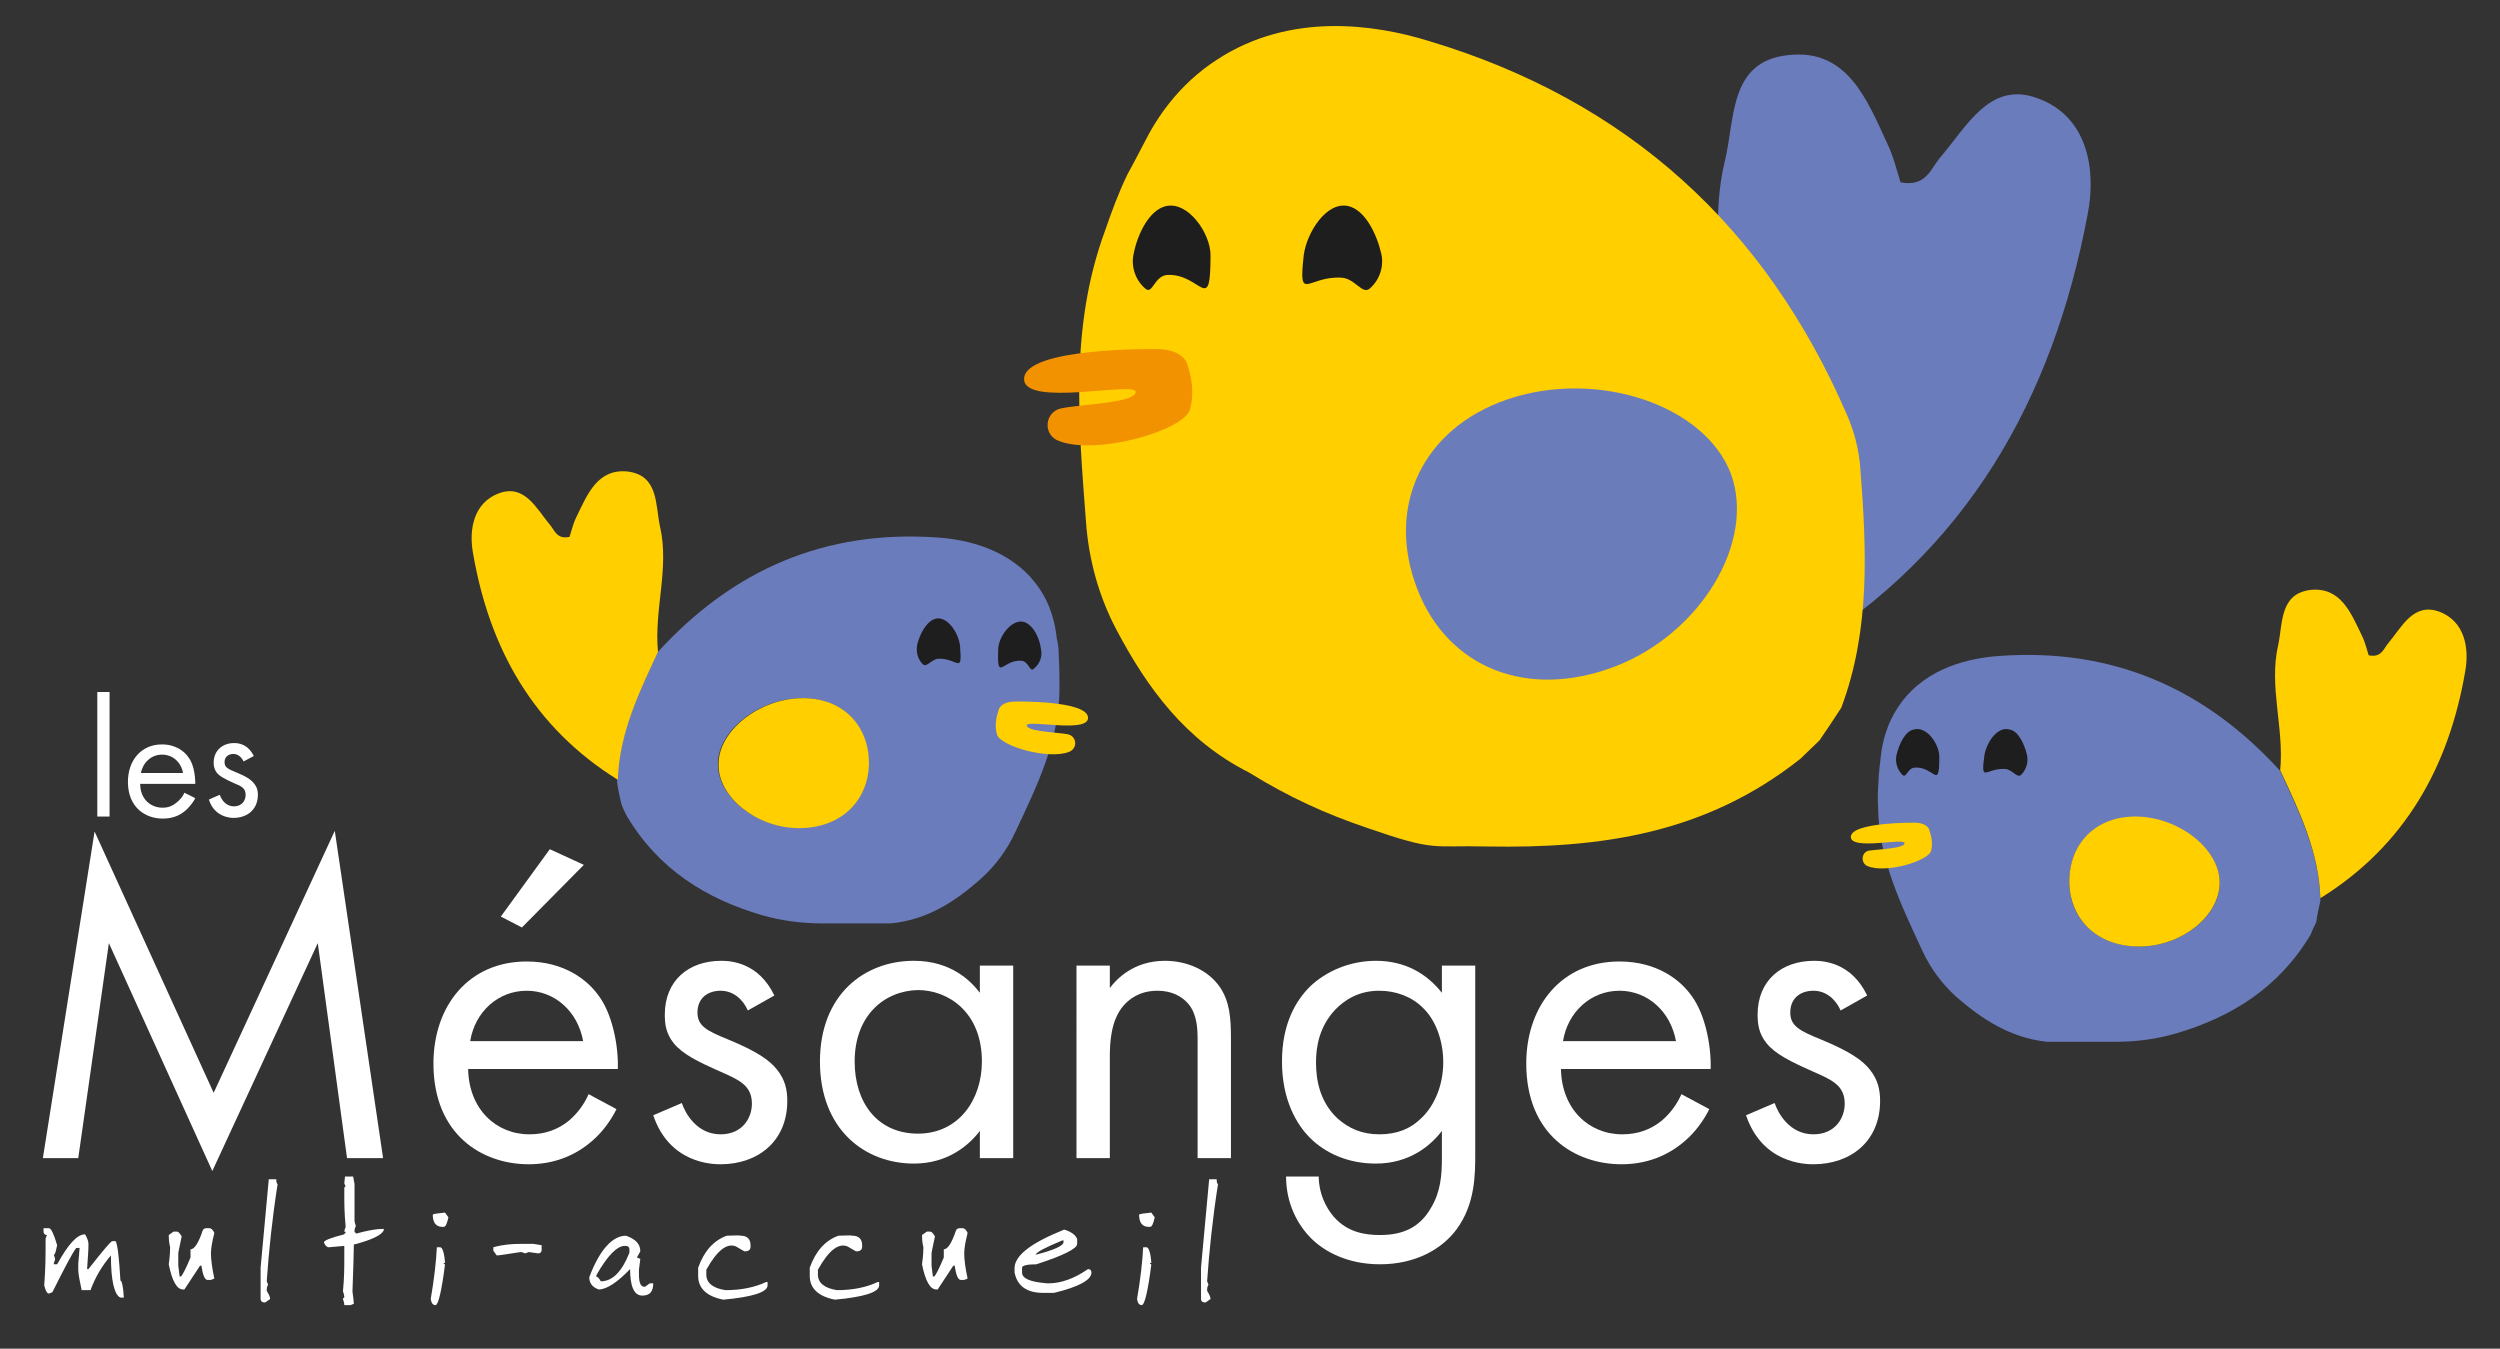 <?xml version="1.0" encoding="utf-8"?>
<!-- Generator: Adobe Illustrator 26.1.0, SVG Export Plug-In . SVG Version: 6.00 Build 0)  -->
<svg version="1.1" id="Calque_1" xmlns="http://www.w3.org/2000/svg" xmlns:xlink="http://www.w3.org/1999/xlink" x="0px" y="0px"
	 viewBox="0 0 367.4 198.2" style="enable-background:new 0 0 367.4 198.2;" xml:space="preserve">
<rect x="0" y="0" width="367.4" height="198.2" fill="#333333" stroke="none"/>
<style type="text/css">
	.st0{fill:#6B7CBC;}
	.st1{fill:#FFFFFF;}
	.st2{fill:#FFCF00;}
	.st3{fill:#6B7CBB;}
	.st4{fill:#1E1E1F;}
	.st5{fill:none;stroke:#6B7CBB;stroke-width:4;stroke-linecap:round;stroke-linejoin:round;stroke-miterlimit:10;}
	.st6{fill:#F39200;}
</style>
<g>
	<path class="st0" d="M264.8,95.8c-0.3-13.2-5.8-24.8-11.1-36.5c1.2-11.9-3.1-23.8-0.2-35.7c1.5-6.2,0.6-14.6,9.3-15.5
		c8.7-1,11.6,6.6,14.6,13.1c0.9,1.9,1.4,4,1.9,5.6c3.7,0.7,4.4-1.9,5.7-3.5c4-4.6,7.4-11.6,14.6-8.8c7.2,2.7,8.5,10.4,7.2,17
		C301.7,58.7,289,81.1,264.8,95.8"/>
</g>
<g>
	<path class="st1" d="M16.1,101.7V120h-1.8v-18.3H16.1z"/>
	<path class="st1" d="M28.7,117.3c-0.3,0.6-0.8,1.2-1.3,1.7c-1,0.9-2.1,1.3-3.5,1.3c-2.5,0-5.1-1.6-5.1-5.4c0-3.1,1.9-5.5,5-5.5
		c2,0,3.3,1,3.9,1.9c0.7,0.9,1,2.5,1,3.9h-8.1c0,2.2,1.5,3.5,3.3,3.5c0.9,0,1.5-0.3,2.1-0.8c0.5-0.4,0.9-0.9,1.1-1.4L28.7,117.3z
		 M26.9,113.6c-0.3-1.6-1.5-2.7-3.1-2.7s-2.8,1.2-3.1,2.7H26.9z"/>
	<path class="st1" d="M35.8,111.9c-0.3-0.6-0.8-1.1-1.5-1.1S33,111.2,33,112c0,0.8,0.5,1,1.7,1.5c1.5,0.6,2.2,1.1,2.6,1.6
		c0.5,0.6,0.6,1.1,0.6,1.7c0,2.2-1.6,3.4-3.6,3.4c-0.4,0-2.8-0.1-3.6-2.7l1.6-0.7c0.2,0.6,0.8,1.7,2.1,1.7c1.2,0,1.7-0.9,1.7-1.7
		c0-1-0.7-1.3-1.7-1.7c-1.3-0.6-2.1-1-2.5-1.5c-0.4-0.5-0.5-1-0.5-1.5c0-1.8,1.3-2.9,3-2.9c0.6,0,2,0.1,2.9,1.9L35.8,111.9z"/>
</g>
<g>
	<path class="st0" d="M276.4,111.2c0.2-1.9,0.8-4.9,2.9-7.8c3.9-5.4,10.3-6.7,14.5-7c16.6-1.2,30.2,4.7,41.3,16.9
		c2.8,6.1,5.8,12.1,5.9,19.1c-0.2,0.9-0.5,2.2-0.6,3.1c-0.3,0.6-0.6,1.2-0.8,1.8c-4.7,7.9-11.7,12.2-19.9,14.6
		c-2.8,0.8-5.7,1.2-8.7,1.2c-3.4,0-6.8,0-10.2,0c-5.4-0.6-9.5-3.3-13.3-6.6c-2.1-1.9-3.8-4.2-5-6.8c-3.1-6.7-6.4-13.4-6.5-21.1
		c-0.1-1.4,0-2.9,0.1-4.6C276.2,112.9,276.3,112,276.4,111.2 M314.6,139.1c6.1-0.1,11.6-4.5,11.6-9.3c0-4.9-5.9-9.6-12.2-9.7
		c-5.9-0.1-10,3.9-9.9,9.8C304.3,135.4,308.5,139.1,314.6,139.1"/>
	<path class="st2" d="M341,132c-0.2-6.8-3.1-12.8-5.9-18.8c0.6-6.2-1.7-12.3-0.3-18.4c0.7-3.2,0.2-7.5,4.7-8.1
		c4.5-0.5,6,3.4,7.6,6.7c0.5,1,0.7,2,1,2.9c1.9,0.4,2.2-1,2.9-1.8c2-2.4,3.7-6,7.5-4.6c3.7,1.4,4.4,5.3,3.8,8.7
		C359.9,112.7,353.4,124.3,341,132"/>
	<path class="st2" d="M314.6,139.1c-6.1,0.1-10.3-3.7-10.5-9.3c-0.1-5.8,3.9-9.9,9.9-9.8c6.3,0.1,12.2,4.8,12.2,9.7
		C326.2,134.6,320.7,139,314.6,139.1"/>
	<path class="st2" d="M168.2,20.9c1.7-3.4,4.9-8.4,10.6-12.1c10.8-7.1,23.3-5.2,31.1-2.8c29.4,8.8,49.6,27.4,61.5,54.9
		c1.1,2.5,1.8,5.2,2,8c0.9,11.8,1.5,23.6-2.8,35.1c-0.9,1.4-2.3,3.5-3.2,4.8c-0.9,0.9-1.9,1.8-2.8,2.7c-14,11.1-29.5,13.2-46.1,12.9
		c-8.1-0.2-7.4,0.8-17.5-2.7c-6.2-2.1-11.5-4.5-17.5-8.2c-9.3-4.7-14.9-12.4-19.4-20.9c-2.6-4.9-4.1-10.3-4.5-15.9
		c-1.1-14.4-2.4-28.7,2.8-42.8c0.9-2.6,1.9-5.4,3.3-8.3C166.6,24,167.4,22.4,168.2,20.9"/>
	<path class="st3" d="M237.2,98c-12.7,4.8-24.4,0.2-28.9-11.4c-4.7-12.1,0.7-23.6,13.2-27.9c13.2-4.5,29.1,0.8,32.9,11
		C258,79.7,249.9,93.2,237.2,98"/>
	<path class="st4" d="M203,37.3c0.4,1.8-0.2,3.8-1.7,5.1c-1.1,1-2.2-1.6-4.3-1.6c-4.9-0.2-6.2,3.8-5.4-3.3c0.4-3.2,3.3-8,6.6-7.2
		C200.6,30.9,202.3,34.3,203,37.3"/>
	<path class="st4" d="M166.6,37.3c-0.4,1.8,0.2,3.8,1.7,5.1c1.1,1,1.3-1.9,3.3-2c4.9-0.2,6.3,6.1,6.3-2.9c0-3.2-3.3-8-6.6-7.2
		C168.9,30.9,167.2,34.3,166.6,37.3"/>
	<path class="st0" d="M155.6,96.5c0.1,1.7,0.1,3.2,0.1,4.6c0,7.7-3.3,14.4-6.5,21.2c-1.2,2.6-2.9,4.9-5,6.8
		c-3.7,3.3-7.9,6.1-13.3,6.6c-3.4,0-6.8,0-10.2,0c-2.9,0-5.9-0.4-8.7-1.2c-8.2-2.4-15.2-6.7-19.9-14.6c-0.3-0.6-0.6-1.2-0.8-1.8
		c-0.2-0.9-0.5-2.2-0.6-3.1c0.1-7,3.1-13,5.9-19.1c11.1-12.2,24.7-18.1,41.3-16.9c4.2,0.3,10.6,1.7,14.5,7c2.1,2.8,2.7,5.9,2.9,7.8
		C155.5,94.6,155.6,95.5,155.6,96.5 M127.6,112.4c0.1-5.8-3.9-9.9-9.9-9.8c-6.3,0.1-12.2,4.8-12.2,9.7c0,4.8,5.5,9.2,11.6,9.3
		C123.3,121.7,127.5,118,127.6,112.4"/>
	<path class="st2" d="M90.8,114.6c0.2-6.8,3.1-12.8,5.9-18.8c-0.6-6.2,1.7-12.3,0.3-18.4c-0.7-3.2-0.2-7.5-4.7-8.1
		c-4.5-0.5-6,3.4-7.6,6.7c-0.5,1-0.7,2-1,2.9c-1.9,0.4-2.2-1-2.9-1.8c-2-2.4-3.7-6-7.5-4.6c-3.7,1.4-4.4,5.3-3.8,8.7
		C71.9,95.3,78.4,106.9,90.8,114.6"/>
	<path class="st2" d="M117.2,121.7c6.1,0.1,10.3-3.7,10.5-9.3c0.1-5.8-3.9-9.9-9.9-9.8c-6.3,0.1-12.2,4.8-12.2,9.7
		C105.5,117.1,111.1,121.6,117.2,121.7"/>
</g>
<g>
	<path class="st1" d="M6.3,170.2l7.6-48l17.5,38.4l17.8-38.5l7.1,48.1H51l-4.3-31.6l-15.5,33.5L16,138.6l-4.5,31.6L6.3,170.2
		L6.3,170.2z"/>
	<path class="st1" d="M90.6,163c-0.8,1.6-2,3.3-3.5,4.6c-2.6,2.3-5.8,3.5-9.4,3.5c-6.8,0-14-4.3-14-14.8c0-8.5,5.2-15,13.7-15
		c5.5,0,9,2.7,10.7,5.2c1.8,2.5,2.8,6.9,2.7,10.6h-22c0.1,5.9,4.1,9.6,9,9.6c2.3,0,4.2-0.7,5.8-2c1.3-1.1,2.3-2.5,2.9-3.9L90.6,163z
		 M85.7,153c-0.8-4.4-4.2-7.4-8.3-7.4c-4.2,0-7.6,3.1-8.3,7.4H85.7z M85.8,127.1l-9.1,9.2l-3.1-1.6l7.2-9.9L85.8,127.1z"/>
	<path class="st1" d="M109.9,148.5c-0.7-1.6-2.1-2.9-4-2.9c-1.8,0-3.4,1-3.4,3.2c0,2,1.4,2.7,4.6,4c4.1,1.7,6,3,7.1,4.4
		c1.2,1.5,1.5,3,1.5,4.6c0,5.9-4.3,9.3-9.8,9.3c-1.2,0-7.5-0.1-9.9-7.2l4.2-1.8c0.5,1.5,2.2,4.6,5.7,4.6c3.2,0,4.6-2.4,4.6-4.5
		c0-2.7-1.9-3.5-4.6-4.7c-3.4-1.5-5.6-2.6-6.9-4.2c-1.1-1.4-1.3-2.7-1.3-4.2c0-5,3.5-7.9,8.3-7.9c1.5,0,5.5,0.3,7.8,5.1L109.9,148.5
		z"/>
	<path class="st1" d="M144,141.9h4.9v28.3H144v-4c-1.6,2.1-4.7,4.8-9.7,4.8c-7.2,0-13.8-5-13.8-15c0-9.8,6.5-14.8,13.8-14.8
		c5.5,0,8.4,3,9.7,4.7V141.9z M125.6,156c0,6.1,3.4,10.6,9.3,10.6c6,0,9.4-5,9.4-10.6c0-7.3-5-10.5-9.4-10.5
		C130,145.6,125.6,149.2,125.6,156z"/>
	<path class="st1" d="M158.2,141.9h4.9v3.3c0.9-1.2,3.4-4,8.1-4c3.3,0,6.4,1.4,8.1,3.9c1.4,2.1,1.6,4.4,1.6,7.6v17.5H176v-17.4
		c0-1.7-0.1-3.7-1.3-5.2c-1-1.2-2.5-2-4.6-2c-1.7,0-3.5,0.5-5,2.2c-1.9,2.2-2,5.6-2,7.6v14.8h-4.9V141.9z"/>
	<path class="st1" d="M211.9,141.9h4.9v27.6c0,3.1,0,7.4-2.7,11.1c-2.1,2.9-6,5.2-11.3,5.2c-4.8,0-8.2-1.9-10.1-3.8s-3.7-5-3.7-9.1
		h4.8c0,2.4,1,4.5,2.2,5.9c2,2.3,4.6,2.7,6.8,2.7c3.5,0,5.9-1.2,7.5-4c1.4-2.3,1.6-4.8,1.6-7.2v-4.1c-1.6,2.1-4.7,4.8-9.7,4.8
		c-4.2,0-7.5-1.6-9.7-3.8c-1.9-1.9-4.1-5.5-4.1-11.2c0-5.5,2-8.9,4.1-11c2.4-2.3,5.9-3.8,9.7-3.8c4.2,0,7.4,1.8,9.7,4.7V141.9z
		 M196.3,148.3c-2.4,2.5-2.9,5.5-2.9,7.8c0,2.5,0.5,5.8,3.2,8.3c1.6,1.4,3.5,2.3,6.1,2.3s4.6-0.8,6.2-2.4c1.9-1.8,3.2-4.8,3.2-8.2
		c0-3.3-1.2-6.3-3-8c-1.6-1.6-3.9-2.5-6.4-2.5C199.7,145.6,197.7,146.9,196.3,148.3z"/>
	<path class="st1" d="M251.2,163c-0.8,1.6-2,3.3-3.5,4.6c-2.6,2.3-5.8,3.5-9.4,3.5c-6.8,0-14-4.3-14-14.8c0-8.5,5.2-15,13.7-15
		c5.5,0,9,2.7,10.7,5.2c1.8,2.5,2.8,6.9,2.7,10.6h-22c0.1,5.9,4.1,9.6,9,9.6c2.3,0,4.2-0.7,5.8-2c1.3-1.1,2.3-2.5,2.9-3.9L251.2,163
		z M246.3,153c-0.8-4.4-4.2-7.4-8.3-7.4c-4.2,0-7.6,3.1-8.3,7.4H246.3z"/>
	<path class="st1" d="M270.5,148.5c-0.7-1.6-2.1-2.9-4-2.9c-1.8,0-3.4,1-3.4,3.2c0,2,1.4,2.7,4.6,4c4.1,1.7,6,3,7.1,4.4
		c1.2,1.5,1.5,3,1.5,4.6c0,5.9-4.3,9.3-9.8,9.3c-1.2,0-7.5-0.1-9.9-7.2l4.2-1.8c0.5,1.5,2.2,4.6,5.7,4.6c3.2,0,4.6-2.4,4.6-4.5
		c0-2.7-1.9-3.5-4.6-4.7c-3.4-1.5-5.6-2.6-6.9-4.2c-1.1-1.4-1.3-2.7-1.3-4.2c0-5,3.5-7.9,8.3-7.9c1.5,0,5.5,0.3,7.8,5.1L270.5,148.5
		z"/>
</g>
<g>
	<path class="st1" d="M6.7,180.5h0.5c0.3,0,0.7,0.8,1.2,2.5c-0.2,0.9-0.3,1.4-0.5,1.4c0.1,0.3,0.2,0.5,0.2,0.7
		c-0.1,0.3-0.2,0.5-0.2,0.7h0.5c1.6-2.9,2.9-4.4,4.1-4.4c0.3,0.5,0.5,1,0.5,1.4v0.2c0,0.8-0.1,1.9-0.2,3.5H13
		c2.2-2.8,3.3-4.1,3.5-4.1H17c0.3,0.6,0.5,2.5,0.7,5.8c0.2,0,0.4,0.8,0.5,2.5h-0.5c-0.9-0.4-1.4-2.5-1.4-6.2c-1.3,1.5-2.3,3.2-3,5.1
		H12c-0.3-1.4-0.5-2.4-0.5-3v-0.9l0.2-2.3h-0.5c-0.6,0.8-1.7,2.9-3.5,6.5l-0.5,0.2c-0.3,0-0.5-0.4-0.7-1.2c0.2-2.6,0.2-4.6,0.2-6
		V182l0.2-0.5c-0.3,0-0.5-0.2-0.5-0.5v-0.5H6.7z"/>
	<path class="st1" d="M30.3,180.5h0.5c0.2,0,0.5,0.2,0.7,0.7c-0.3,1.2-0.5,2.2-0.5,3c0,1,0.2,2.3,0.5,3.7l-0.5,0.2h-0.5
		c-0.4,0-0.7-0.7-0.9-2.1h-0.2l-2.3,3.5h-0.2c-0.9,0-1.6-1.2-2.1-3.7c0.2-1.4,0.2-2.2,0.2-2.5c-0.2-0.8-0.2-1.5-0.2-1.8l0.7-0.5H26
		c0.2,0,0.4,0.2,0.7,0.7c-0.3,1.5-0.5,2.3-0.5,2.5v1.8l0.2,1.6h0.2c0.2-0.2,0.7-1.1,1.4-2.8v-1.2c0.6,0,1.2-1,1.8-2.8
		C29.9,180.6,30.1,180.5,30.3,180.5z"/>
	<path class="st1" d="M39.5,173.3h1.1c0,0.5,0.1,0.7,0.2,0.7c-0.8,5.1-1.3,9.9-1.6,14.3l0.2,0.5c-0.2,0.3-0.2,0.6-0.2,0.9
		c0.3,0.5,0.5,0.9,0.5,1.2l-0.7,0.5h-0.2c-0.3,0-0.5-0.2-0.5-0.5v-4.6L39.5,173.3z"/>
	<path class="st1" d="M50.7,172.9h1.2l0.2,1.1v5.3c0,0.3,0.1,0.6,0.2,0.9c-0.2,0.3-0.2,0.6-0.2,0.9c0.2,0,0.2,0.1,0.2,0.2
		c1.8-0.5,3.1-0.7,3.9-0.7h0.2v0.2c-0.3,0.7-1.7,1.4-4.4,2.1v0.2c0,1.2-0.1,3.5-0.2,6.7c0.1,0.8,0.2,1.5,0.2,1.8l-0.5,0.2h-0.9
		c0-0.3-0.1-0.6-0.2-0.9c0-0.1,0.1-0.2,0.2-0.2c0-0.3-0.1-0.7-0.2-0.9c0.2-2,0.2-3.6,0.2-4.9v-1.8l-2.3,0.2c-0.2,0-0.5-0.2-0.7-0.7
		c0-0.3,1-0.7,3-1.2c0-0.1,0.1-0.2,0.2-0.2c0-0.2-0.1-0.2-0.2-0.2c0-0.2,0.1-0.4,0.2-0.7c-0.2-2-0.2-3.6-0.2-4.8v-0.9
		c0-0.2,0.1-0.2,0.2-0.2l-0.2-0.5L50.7,172.9L50.7,172.9z"/>
	<path class="st1" d="M64.2,183.3h0.5c0.3,0,0.6,0.8,0.7,2.3h-0.2c0,0.2,0.1,0.2,0.2,0.2c-0.5,4-1,6-1.4,6s-0.6-0.3-0.7-0.9
		C63.8,188,64.1,185.4,64.2,183.3z M65.4,178.2l0.5,0.7c-0.2,0.9-0.4,1.4-0.7,1.4H65c-0.9,0-1.4-0.6-1.4-1.8
		C63.7,178.4,64.3,178.3,65.4,178.2z"/>
	<path class="st1" d="M76.6,182.8h1.8l1.2,0.2v0.7c0,0.3-0.2,0.5-0.5,0.5c-0.1,0-0.6-0.1-1.4-0.2l-0.5,0.2c-0.3-0.1-0.5-0.2-0.7-0.2
		c-2,0.3-3.1,0.5-3.5,0.5l-0.5-0.7v-0.5C73.9,182.9,75.2,182.8,76.6,182.8z"/>
	<path class="st1" d="M92,181.6c1.4,0.5,2.1,1.2,2.1,2.3l-0.5,0.9l0.5,0.2l-0.2,1.6v0.7c0,1.1,0.2,1.7,0.7,1.8h0.2l0.7-0.5H96
		c0,1.2-0.5,1.8-1.6,1.8c-1.2,0-1.8-1.3-1.8-3.9c-1.9,2-3.5,3-4.6,3c-0.9-0.3-1.4-0.9-1.4-1.8C88.1,183.7,90,181.6,92,181.6z
		 M87.6,187.6c0.2,0,0.4,0.2,0.7,0.7c1.7,0,3.1-1.4,4.2-4.2v-0.5c0-0.3-0.2-0.5-0.5-0.5h-0.2c-1.1,0-2.5,1.4-4.1,4.2L87.6,187.6
		L87.6,187.6z"/>
	<path class="st1" d="M108.9,181.6c0.9,0,1.4,0.5,1.4,1.4v0.2c0,0.5-0.3,0.7-0.9,0.7c-0.5-0.3-0.9-0.5-1.2-0.7
		c-1.3-0.6-2.8,0.5-4.4,3.4v0.7c0,1.2,0.9,2,2.8,2.3c2.3,0,4.3-0.4,6-1.2h0.2v0.5c0,1-2.2,1.7-6.5,2.1c-2.5-0.5-3.7-1.7-3.7-3.5
		v-1.2c0.9-2.5,2.3-4,4.2-4.7C107.8,181.6,108.5,181.5,108.9,181.6z"/>
	<path class="st1" d="M125.3,181.6c0.9,0,1.4,0.5,1.4,1.4v0.2c0,0.5-0.3,0.7-0.9,0.7c-0.5-0.3-0.9-0.5-1.2-0.7
		c-1.3-0.6-2.8,0.5-4.4,3.4v0.7c0,1.2,0.9,2,2.8,2.3c2.3,0,4.3-0.4,6-1.2h0.2v0.5c0,1-2.2,1.7-6.5,2.1c-2.5-0.5-3.7-1.7-3.7-3.5
		v-1.2c0.9-2.5,2.3-4,4.2-4.7C124.2,181.6,124.9,181.5,125.3,181.6z"/>
	<path class="st1" d="M141,180.5h0.5c0.2,0,0.5,0.2,0.7,0.7c-0.3,1.2-0.5,2.2-0.5,3c0,1,0.2,2.3,0.5,3.7l-0.5,0.2h-0.5
		c-0.4,0-0.7-0.7-0.9-2.1h-0.2l-2.3,3.5h-0.2c-0.9,0-1.6-1.2-2.1-3.7c0.2-1.4,0.2-2.2,0.2-2.5c-0.2-0.8-0.2-1.5-0.2-1.8l0.7-0.5h0.5
		c0.2,0,0.4,0.2,0.7,0.7c-0.3,1.5-0.5,2.3-0.5,2.5v1.8l0.2,1.6h0.2c0.2-0.2,0.7-1.1,1.4-2.8v-1.2c0.6,0,1.2-1,1.8-2.8
		C140.6,180.6,140.8,180.5,141,180.5z"/>
	<path class="st1" d="M156.4,180.7c1,0.3,1.7,0.8,1.9,1.4v0.7c0,0.7-2,1.7-6,3c-1.4,0-2.1,0.2-2.1,0.5v0.7c0,0.9,1.2,1.4,3.7,1.6
		h0.2c1.8,0,3.8-0.7,5.8-2.1c0.3,0,0.5,0.2,0.5,0.5c0,1.1-1.8,2.1-5.5,3h-1.6c-2.4,0-3.8-1-4.2-3v-0.5
		C149,184.6,151.4,182.7,156.4,180.7z M152.2,184.4c2.7-0.7,4.1-1.3,4.1-1.9v-0.2h-0.2C153.7,183.3,152.3,184,152.2,184.4z"/>
	<path class="st1" d="M168,183.3h0.5c0.3,0,0.6,0.8,0.7,2.3H169c0,0.2,0.1,0.2,0.2,0.2c-0.5,4-1,6-1.4,6s-0.6-0.3-0.7-0.9
		C167.6,188,167.9,185.4,168,183.3z M169.2,178.2l0.5,0.7c-0.2,0.9-0.4,1.4-0.7,1.4h-0.2c-0.9,0-1.4-0.6-1.4-1.8
		C167.5,178.4,168.1,178.3,169.2,178.2z"/>
	<path class="st1" d="M177.7,173.3h1.1c0,0.5,0.1,0.7,0.2,0.7c-0.8,5.1-1.3,9.9-1.6,14.3l0.2,0.5c-0.2,0.3-0.2,0.6-0.2,0.9
		c0.3,0.5,0.5,0.9,0.5,1.2l-0.7,0.5H177c-0.3,0-0.5-0.2-0.5-0.5v-4.6L177.7,173.3z"/>
</g>
<path class="st5" d="M189.2,63"/>
<path class="st5" d="M156.9,60"/>
<path class="st4" d="M297.9,111c0.2,1-0.1,2.1-0.9,2.9c-0.6,0.5-1.3-0.9-2.4-0.9c-2.8-0.1-3.5,2.1-3-1.8c0.2-1.8,1.8-4.5,3.7-4
	C296.6,107.4,297.5,109.3,297.9,111"/>
<path class="st4" d="M278.7,111c-0.2,1,0.1,2.1,0.9,2.9c0.6,0.5,0.7-1.1,1.9-1.1c2.8-0.1,3.5,3.4,3.5-1.6c0-1.8-1.8-4.5-3.7-4
	C280,107.4,279.1,109.3,278.7,111"/>
<g>
	<path class="st4" d="M134.8,94.7c-0.2,1,0,2.1,0.8,2.9c0.6,0.6,1.3-0.8,2.4-0.8c2.8,0,3.4,2.3,3.1-1.7c-0.1-1.8-1.7-4.5-3.5-4.2
		C136.2,91.2,135.2,93.1,134.8,94.7"/>
	<path class="st4" d="M153,95.5c0.2,1-0.2,2.1-1.1,2.8c-0.6,0.5-0.7-1.1-1.8-1.2c-2.8-0.2-3.6,3.3-3.4-1.8c0.1-1.8,2-4.4,3.8-3.9
		C151.9,91.9,152.8,93.8,153,95.5"/>
</g>
<path class="st6" d="M174.4,53.3c-0.3-0.8-1.6-2-4.4-2c0,0-19.5-0.3-19.5,4.4c0,4.2,16.5,0.3,16.4,1.9c0,1.6-7.9,1.8-10.9,2.4
	c-2.5,0.5-2.8,3.9-0.4,4.8c5.6,2.2,18.6-1.6,19.3-4.7C175.6,57.3,175,55.1,174.4,53.3z"/>
<path class="st2" d="M283.5,121.9c-0.1-0.4-0.8-1-2.1-1c0,0-9.4-0.1-9.4,2.1c0,2,7.9,0.1,7.9,0.9s-3.8,0.9-5.2,1.1
	c-1.2,0.2-1.3,1.9-0.2,2.3c2.7,1.1,9-0.8,9.3-2.3C284.1,123.8,283.8,122.8,283.5,121.9z"/>
<path class="st2" d="M146.8,104.2c0.2-0.5,0.9-1.1,2.4-1.1c0,0,10.7-0.2,10.7,2.4c0,2.3-9,0.2-9,1.1s4.3,1,6,1.3
	c1.4,0.3,1.5,2.1,0.2,2.6c-3.1,1.2-10.2-0.9-10.6-2.6C146.1,106.4,146.5,105.2,146.8,104.2z"/>
</svg>
